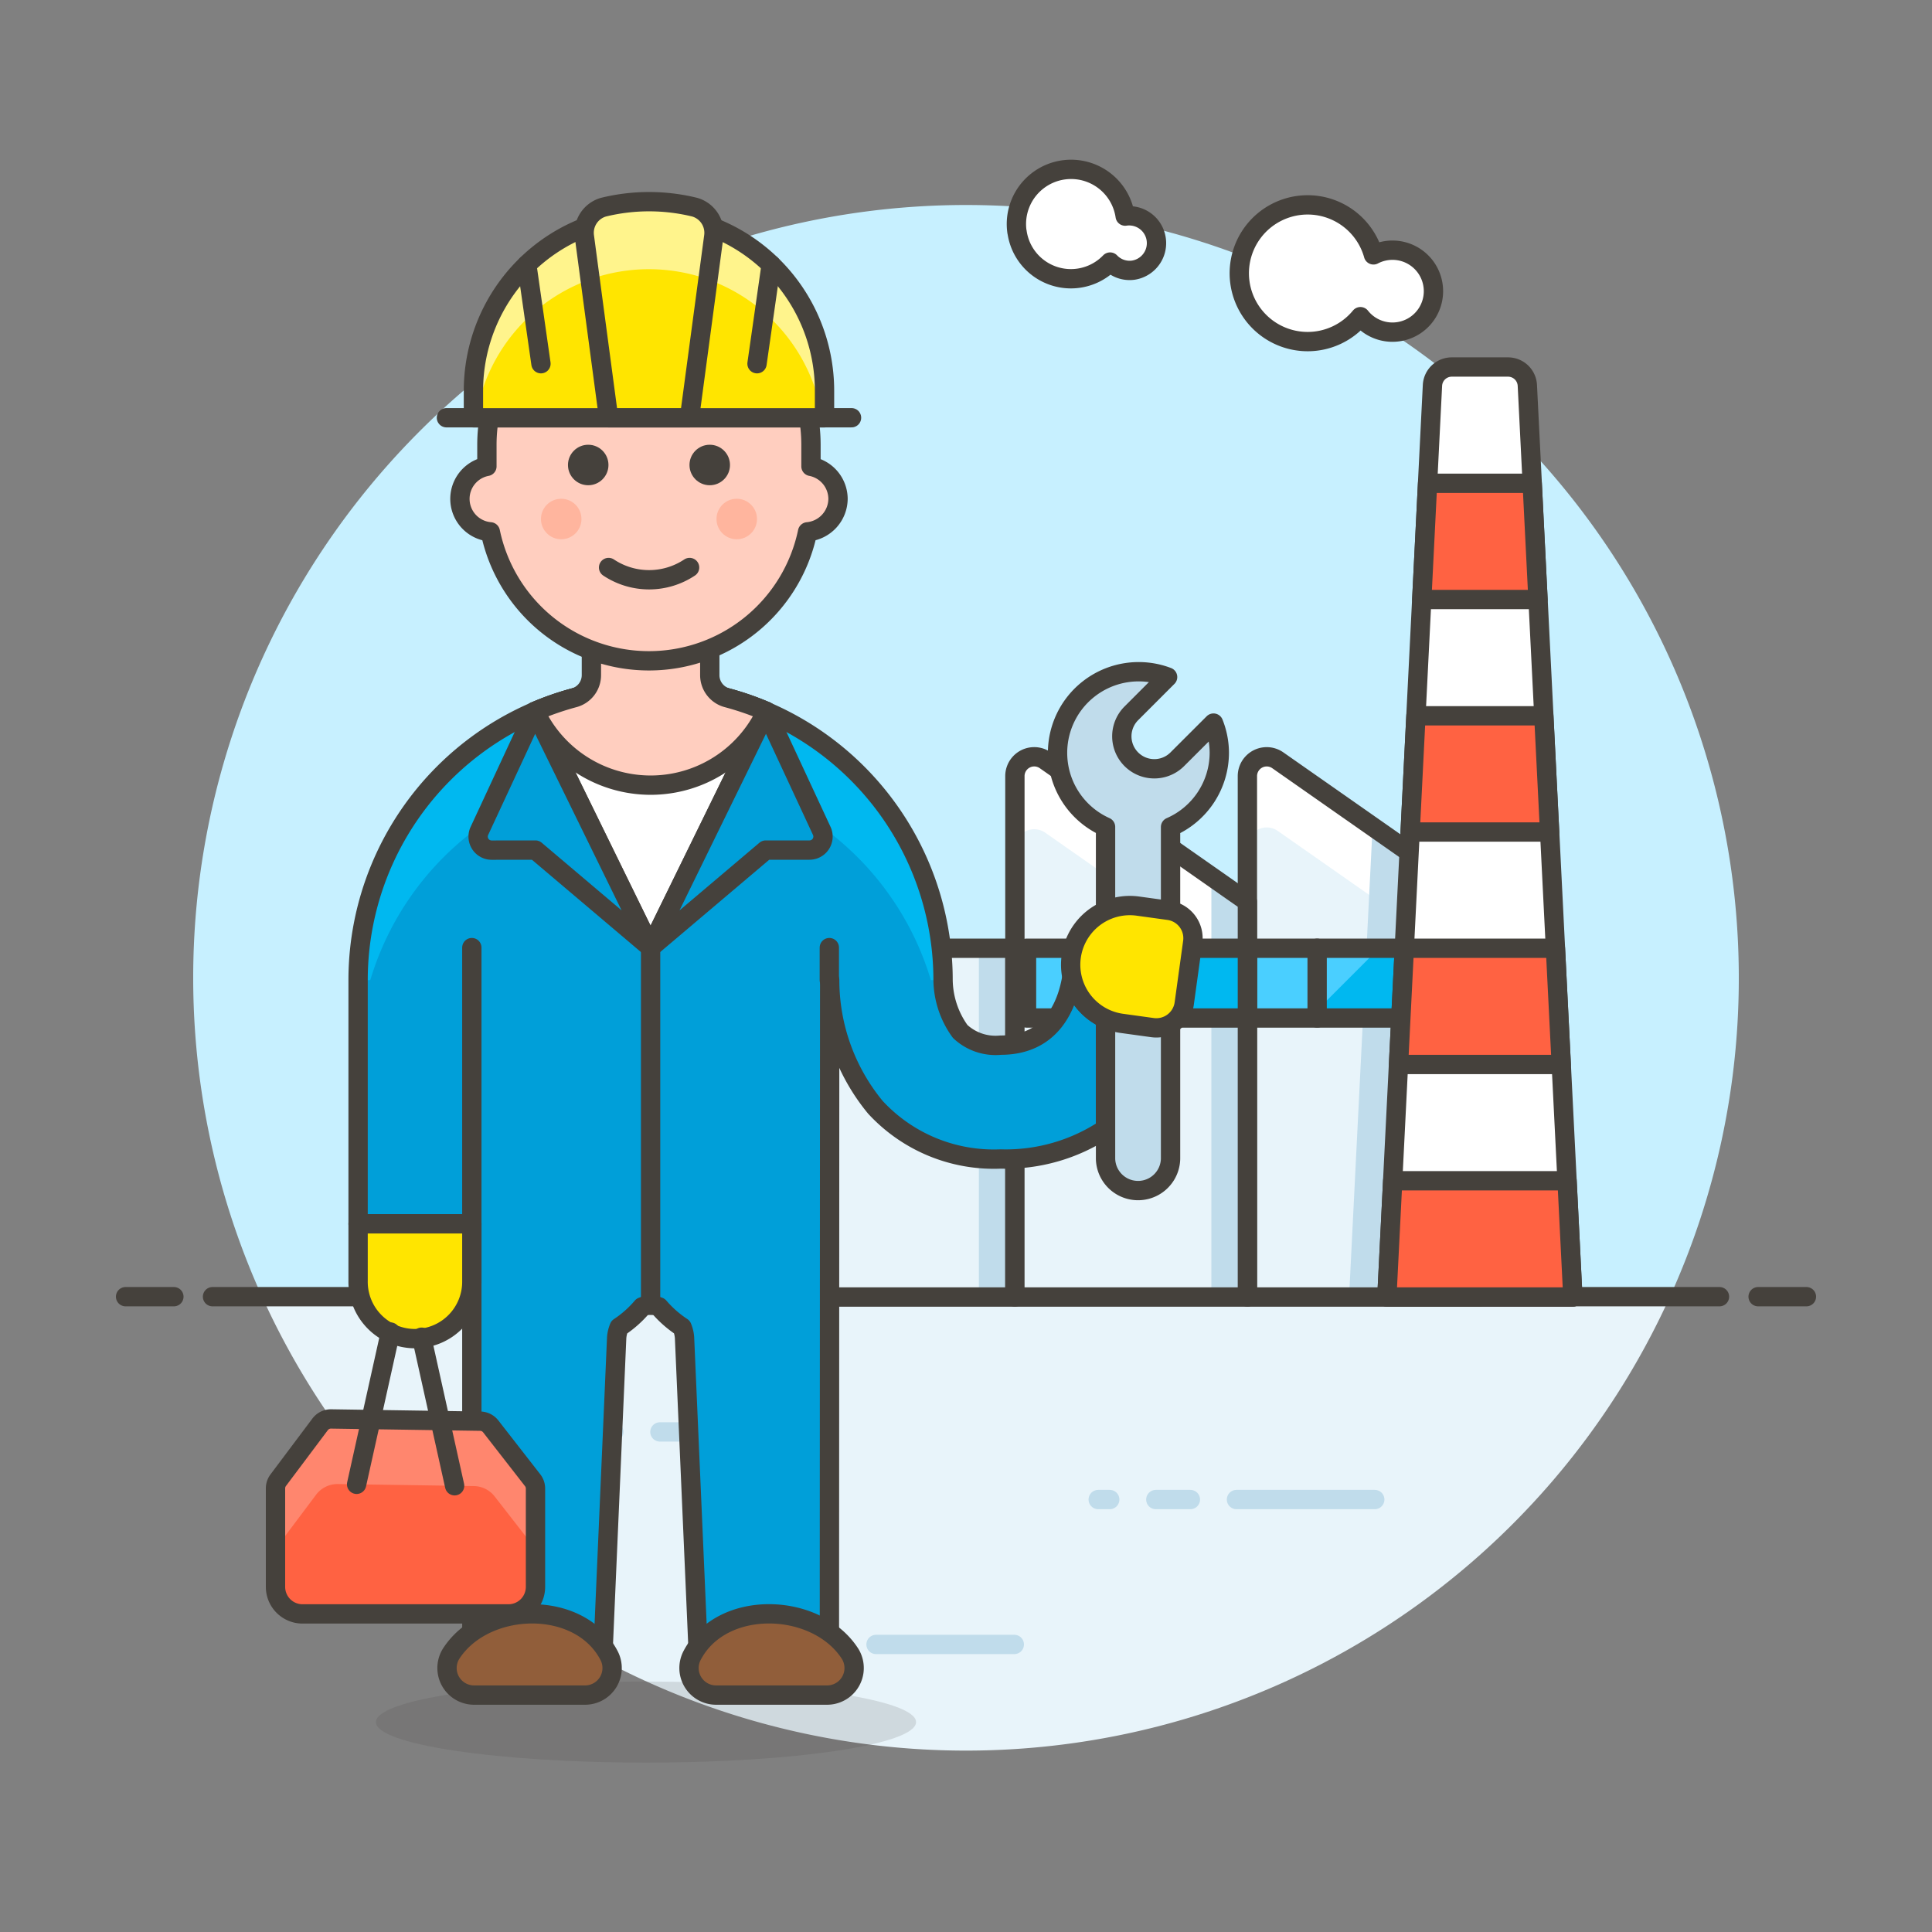 <svg xmlns="http://www.w3.org/2000/svg" viewBox="0 0 100 100"><rect x="0" y="0" width="100" height="100" fill="#808080" stroke="none"/><g class="nc-icon-wrapper"><defs/><path class="a" d="M90 50.616a40 40 0 1 0-76.436 16.5h72.872A39.829 39.829 0 0 0 90 50.616z" style="" fill="#c7f0ff"/><path class="b" d="M13.564 67.116a40 40 0 0 0 72.872 0z" style="" fill="#e8f4fa"/><path class="c" d="M11 67.116h78" fill="none" stroke="#45413c" stroke-linecap="round" stroke-linejoin="round"/><path class="c" d="M6.5 67.116H9" fill="none" stroke="#45413c" stroke-linecap="round" stroke-linejoin="round"/><path class="c" d="M91 67.116h2.5" fill="none" stroke="#45413c" stroke-linecap="round" stroke-linejoin="round"/><path class="d" d="M64 77.616h7.157" fill="none" stroke-linecap="round" stroke-linejoin="round" stroke="#c0dceb"/><path class="d" d="M59.825 77.616h1.789" fill="none" stroke-linecap="round" stroke-linejoin="round" stroke="#c0dceb"/><path class="d" d="M56.843 77.616h.597" fill="none" stroke-linecap="round" stroke-linejoin="round" stroke="#c0dceb"/><g><path class="d" d="M34.157 74.116h7.156" fill="none" stroke-linecap="round" stroke-linejoin="round" stroke="#c0dceb"/><path class="d" d="M29.982 74.116h1.789" fill="none" stroke-linecap="round" stroke-linejoin="round" stroke="#c0dceb"/><path class="d" d="M27 74.116h.596" fill="none" stroke-linecap="round" stroke-linejoin="round" stroke="#c0dceb"/></g><g><path class="d" d="M45.343 85.116H52.5" fill="none" stroke-linecap="round" stroke-linejoin="round" stroke="#c0dceb"/><path class="d" d="M41.169 85.116h1.789" fill="none" stroke-linecap="round" stroke-linejoin="round" stroke="#c0dceb"/><path class="d" d="M38.187 85.116h.596" fill="none" stroke-linecap="round" stroke-linejoin="round" stroke="#c0dceb"/></g><g><path class="b" d="M39.294 49.081h13.237v18.05H39.294z" style="" fill="#e8f4fa"/><path class="e" d="M50.667 49.081h1.864v18.05h-1.864z" style="" fill="#c0dceb"/><path class="c" d="M39.294 49.081h13.237v18.05H39.294z" fill="none" stroke="#45413c" stroke-linecap="round" stroke-linejoin="round"/><path class="b" d="M76.6 67.131H64.565V40.172a1 1 0 0 1 1.573-.82L76.6 46.674z" style="" fill="#e8f4fa"/><path class="f" d="M66.138 39.352a1 1 0 0 0-1.573.82v3.656a1 1 0 0 1 1.573-.819L76.6 50.33v-3.656z" style="" fill="#fff"/><path class="e" d="M76.6 67.131V46.674l-5.555-3.888-1.216 24.32v.025z" style="" fill="#c0dceb"/><path class="c" d="M76.6 67.131H64.565V40.172a1 1 0 0 1 1.573-.82L76.6 46.674z" fill="none" stroke="#45413c" stroke-linecap="round" stroke-linejoin="round"/><path class="b" d="M64.565 67.131H52.531V40.172a1 1 0 0 1 1.574-.82l10.46 7.322z" style="" fill="#e8f4fa"/><path class="f" d="M54.105 39.352a1 1 0 0 0-1.574.82v3.75a1 1 0 0 1 1.574-.82l10.46 7.322v-3.75z" style="" fill="#fff"/><path class="g" d="M64.565 49.081h11.432v3.61H64.565z" style="" fill="#00b8f0"/><path class="e" d="M62.701 67.131h1.864V46.674l-1.864-1.305v21.762z" style="" fill="#c0dceb"/><path class="h" d="M71.38 49.081h-6.815v3.61h3.205l3.61-3.61z" style="" fill="#4acfff"/><path class="c" d="M64.565 49.081h11.432v3.61H64.565z" fill="none" stroke="#45413c" stroke-linecap="round" stroke-linejoin="round"/><path class="c" d="M68.175 52.691v-3.61" fill="none" stroke="#45413c" stroke-linecap="round" stroke-linejoin="round"/><path class="c" d="M64.565 67.131H52.531V40.172a1 1 0 0 1 1.574-.82l10.46 7.322z" fill="none" stroke="#45413c" stroke-linecap="round" stroke-linejoin="round"/><path class="i" d="M81.411 67.131h-9.627l2.36-47.183a1 1 0 0 1 1-.951h2.911a1 1 0 0 1 1 .951z" stroke="#45413c" stroke-linecap="round" stroke-linejoin="round" fill="#fff"/><path class="j" d="M72.086 61.115l-.302 6.016h9.627l-.3-6.016h-9.025z" stroke="#45413c" stroke-linecap="round" stroke-linejoin="round" fill="#ff6242"/><path class="j" d="M72.387 55.098h8.423l-.301-6.017h-7.821l-.301 6.017z" stroke="#45413c" stroke-linecap="round" stroke-linejoin="round" fill="#ff6242"/><path class="j" d="M72.988 43.064h7.22l-.301-6.016h-6.618l-.301 6.016z" stroke="#45413c" stroke-linecap="round" stroke-linejoin="round" fill="#ff6242"/><path class="j" d="M73.59 31.031h6.017l-.301-6.017h-5.415l-.301 6.017z" stroke="#45413c" stroke-linecap="round" stroke-linejoin="round" fill="#ff6242"/><path class="i" d="M52.643 12.009a2.815 2.815 0 0 0 4.816 1.555 1.392 1.392 0 0 0 1.192.421 1.415 1.415 0 0 0-.412-2.8 2.828 2.828 0 1 0-5.6.823z" stroke="#45413c" stroke-linecap="round" stroke-linejoin="round" fill="#fff"/><path class="i" d="M71.091 13.191a3.538 3.538 0 1 0-.676 3.2A2.1 2.1 0 0 0 71 16.9a2.121 2.121 0 1 0 .091-3.708z" stroke="#45413c" stroke-linecap="round" stroke-linejoin="round" fill="#fff"/><path class="g" d="M53.133 49.081h11.432v3.61H53.133z" style="" fill="#00b8f0"/><path class="h" d="M60.991 49.081h-7.858v3.61h4.249l3.609-3.61z" style="" fill="#4acfff"/><path class="c" d="M53.133 49.081h11.432v3.61H53.133z" fill="none" stroke="#45413c" stroke-linecap="round" stroke-linejoin="round"/><path class="c" d="M56.742 49.081h4.212v3.61h-4.212z" fill="none" stroke="#45413c" stroke-linecap="round" stroke-linejoin="round"/><g><path class="k" d="M57.223 52.724a3.07 3.07 0 0 1-1.74-2.169c-.237 1.466-1.041 3.542-3.69 3.542a2.676 2.676 0 0 1-2.094-.709 4.636 4.636 0 0 1-.886-2.657 15.139 15.139 0 1 0-30.278 0v12.615h5.887V86.9h6.729l.768-17.663a1.729 1.729 0 0 1 .131-.542 5.6 5.6 0 0 0 1.188-1.053 1.148 1.148 0 0 1 .872 0 5.653 5.653 0 0 0 1.19 1.048 1.729 1.729 0 0 1 .131.542L36.2 86.9h6.729l.015-36.164a10.348 10.348 0 0 0 2.364 6.575 8.341 8.341 0 0 0 6.488 2.678 9.3 9.3 0 0 0 5.43-1.562z" style="" fill="#009fd9"/><path class="g" d="M19.166 50.731a15.143 15.143 0 0 1 29.016 0h.631a15.139 15.139 0 1 0-30.278 0z" style="" fill="#00b8f0"/><ellipse class="l" cx="33.437" cy="89.135" rx="13.978" ry="2.097" fill="#45413c" opacity="0.15"/><path class="c" d="M57.223 52.724a3.07 3.07 0 0 1-1.74-2.169c-.237 1.466-1.041 3.542-3.69 3.542a2.676 2.676 0 0 1-2.094-.709 4.636 4.636 0 0 1-.886-2.657 15.139 15.139 0 1 0-30.278 0v12.615h5.887V86.9h6.729l.768-17.663a1.729 1.729 0 0 1 .131-.542 5.6 5.6 0 0 0 1.188-1.053 1.148 1.148 0 0 1 .872 0 5.653 5.653 0 0 0 1.19 1.048 1.729 1.729 0 0 1 .131.542L36.2 86.9h6.729l.015-36.164a10.348 10.348 0 0 0 2.364 6.575 8.341 8.341 0 0 0 6.488 2.678 9.3 9.3 0 0 0 5.43-1.562z" fill="none" stroke="#45413c" stroke-linecap="round" stroke-linejoin="round"/><path class="m" d="M23.364 85.574a1.4 1.4 0 0 0 1.17 2.163h5.754A1.4 1.4 0 0 0 31.53 85.7c-1.53-2.952-6.423-2.788-8.166-.126z" stroke="#45413c" stroke-linecap="round" stroke-linejoin="round" fill="#915e3a"/><path class="m" d="M43.984 85.574a1.4 1.4 0 0 1-1.17 2.163H37.06a1.4 1.4 0 0 1-1.242-2.04c1.528-2.949 6.423-2.785 8.166-.123z" stroke="#45413c" stroke-linecap="round" stroke-linejoin="round" fill="#915e3a"/><path class="c" d="M42.926 50.731v-1.683" fill="none" stroke="#45413c" stroke-linecap="round" stroke-linejoin="round"/><path class="c" d="M24.422 63.346V49.048" fill="none" stroke="#45413c" stroke-linecap="round" stroke-linejoin="round"/><path class="i" d="M33.673 49.048l5.987-12.226a15.175 15.175 0 0 0-11.972 0z" stroke="#45413c" stroke-linecap="round" stroke-linejoin="round" fill="#fff"/><path class="n" d="M27.715 44l5.958 5.045-5.985-12.222-2.875 6.186a.7.7 0 0 0 .634.994z" stroke="#45413c" stroke-linecap="round" stroke-linejoin="round" fill="#009fd9"/><path class="n" d="M39.632 44l-5.959 5.045 5.985-12.225 2.876 6.186A.7.7 0 0 1 41.9 44z" stroke="#45413c" stroke-linecap="round" stroke-linejoin="round" fill="#009fd9"/><path class="c" d="M33.675 67.552V49.048" fill="none" stroke="#45413c" stroke-linecap="round" stroke-linejoin="round"/><path class="o" d="M24.422 66.289a2.944 2.944 0 1 1-5.887 0v-2.943h5.887z" stroke="#45413c" stroke-linecap="round" stroke-linejoin="round" fill="#ffe500"/><path class="p" d="M27.567 76.613L25.4 73.829a.7.7 0 0 0-.541-.269l-7.719-.116a.7.7 0 0 0-.57.279l-2.17 2.893a.7.7 0 0 0-.14.42v5.1a1.4 1.4 0 0 0 1.4 1.4h10.657a1.4 1.4 0 0 0 1.4-1.4v-5.09a.7.7 0 0 0-.15-.433z" style="" fill="#ff6242"/><path class="q" d="M24.857 73.56l-7.719-.116a.7.7 0 0 0-.57.279L14.4 76.616a.7.7 0 0 0-.14.42v3.132l2.1-2.8a1.385 1.385 0 0 1 1.128-.554l7.041.105a1.388 1.388 0 0 1 1.072.534l2.115 2.716v-3.126a.7.7 0 0 0-.148-.43L25.4 73.829a.7.7 0 0 0-.543-.269z" style="" fill="#ff866e"/><path class="c" d="M27.567 76.613L25.4 73.829a.7.7 0 0 0-.541-.269l-7.719-.116a.7.7 0 0 0-.57.279l-2.17 2.893a.7.7 0 0 0-.14.42v5.1a1.4 1.4 0 0 0 1.4 1.4h10.657a1.4 1.4 0 0 0 1.4-1.4v-5.09a.7.7 0 0 0-.15-.433z" fill="none" stroke="#45413c" stroke-linecap="round" stroke-linejoin="round"/><path class="c" d="M18.458 76.828l1.751-7.882" fill="none" stroke="#45413c" stroke-linecap="round" stroke-linejoin="round"/><path class="c" d="M23.531 76.903l-1.708-7.69" fill="none" stroke="#45413c" stroke-linecap="round" stroke-linejoin="round"/><path class="r" d="M63.111 38.956a4.159 4.159 0 0 0-.3-1.529L60.936 39.3a1.681 1.681 0 0 1-2.378-2.378l1.877-1.878a4.2 4.2 0 0 0-3.212 7.758v17.18a1.683 1.683 0 0 0 3.365 0V42.806a4.2 4.2 0 0 0 2.523-3.85z" stroke="#45413c" stroke-linecap="round" stroke-linejoin="round" fill="#c0dceb"/><path class="o" d="M58.9 46.9a3.063 3.063 0 0 0-.838 6.069l1.593.22a1.456 1.456 0 0 0 1.64-1.242l.44-3.187a1.454 1.454 0 0 0-1.242-1.64z" stroke="#45413c" stroke-linecap="round" stroke-linejoin="round" fill="#ffe500"/><path class="s" d="M37.638 36.118a1.214 1.214 0 0 1-.9-1.174v-5.848h-6.127v5.85a1.214 1.214 0 0 1-.9 1.172 14.981 14.981 0 0 0-2.02.7 6.6 6.6 0 0 0 11.973 0 15.022 15.022 0 0 0-2.026-.7z" stroke="#45413c" stroke-linecap="round" stroke-linejoin="round" fill="#ffcebf"/><g><path class="s" d="M43.376 25.815a1.721 1.721 0 0 0-1.4-1.676V23.02a8.387 8.387 0 0 0-16.774 0v1.119a1.712 1.712 0 0 0 .177 3.389 8.387 8.387 0 0 0 16.421 0 1.73 1.73 0 0 0 1.576-1.713z" stroke="#45413c" stroke-linecap="round" stroke-linejoin="round" fill="#ffcebf"/><circle class="t" cx="30.446" cy="24.068" r="1.048" style="" fill="#45413c"/><circle class="t" cx="36.736" cy="24.068" r="1.048" style="" fill="#45413c"/><circle class="u" cx="29.048" cy="26.864" r="1.048" style="" fill="#ffb59e"/><circle class="u" cx="38.134" cy="26.864" r="1.048" style="" fill="#ffb59e"/><path class="c" d="M31.5 29.374a3.781 3.781 0 0 0 4.193 0" fill="none" stroke="#45413c" stroke-linecap="round" stroke-linejoin="round"/></g><g><path class="c" d="M23.108 21.622h20.967" fill="none" stroke="#45413c" stroke-linecap="round" stroke-linejoin="round"/><path class="v" d="M42.677 20.224a9.086 9.086 0 1 0-18.172 0v1.4h18.172z" style="" fill="#ffe500"/><path class="w" d="M33.591 11.138a9.087 9.087 0 0 0-9.086 9.086v1.4h.119a9.074 9.074 0 0 1 17.935 0h.118v-1.4a9.086 9.086 0 0 0-9.086-9.086z" style="" fill="#fff48c"/><path class="c" d="M42.677 20.224a9.086 9.086 0 1 0-18.172 0v1.4h18.172z" fill="none" stroke="#45413c" stroke-linecap="round" stroke-linejoin="round"/><path class="v" d="M35.688 21.622H31.5l-1.25-9.369a1.381 1.381 0 0 1 .987-1.53 9.935 9.935 0 0 1 4.719 0 1.38 1.38 0 0 1 .986 1.53z" style="" fill="#ffe500"/><path class="w" d="M35.951 10.723a9.931 9.931 0 0 0-4.718 0 1.379 1.379 0 0 0-.987 1.53l.294 2.206a9.114 9.114 0 0 1 6.1 0l.294-2.207a1.379 1.379 0 0 0-.983-1.529z" style="" fill="#fff48c"/><path class="c" d="M35.688 21.622H31.5l-1.25-9.369a1.381 1.381 0 0 1 .987-1.53 9.935 9.935 0 0 1 4.719 0 1.38 1.38 0 0 1 .986 1.53z" fill="none" stroke="#45413c" stroke-linecap="round" stroke-linejoin="round"/><path class="c" d="M39.915 13.7l-.732 5.126" fill="none" stroke="#45413c" stroke-linecap="round" stroke-linejoin="round"/><path class="c" d="M27.268 13.7L28 18.826" fill="none" stroke="#45413c" stroke-linecap="round" stroke-linejoin="round"/></g></g></g></g></svg>